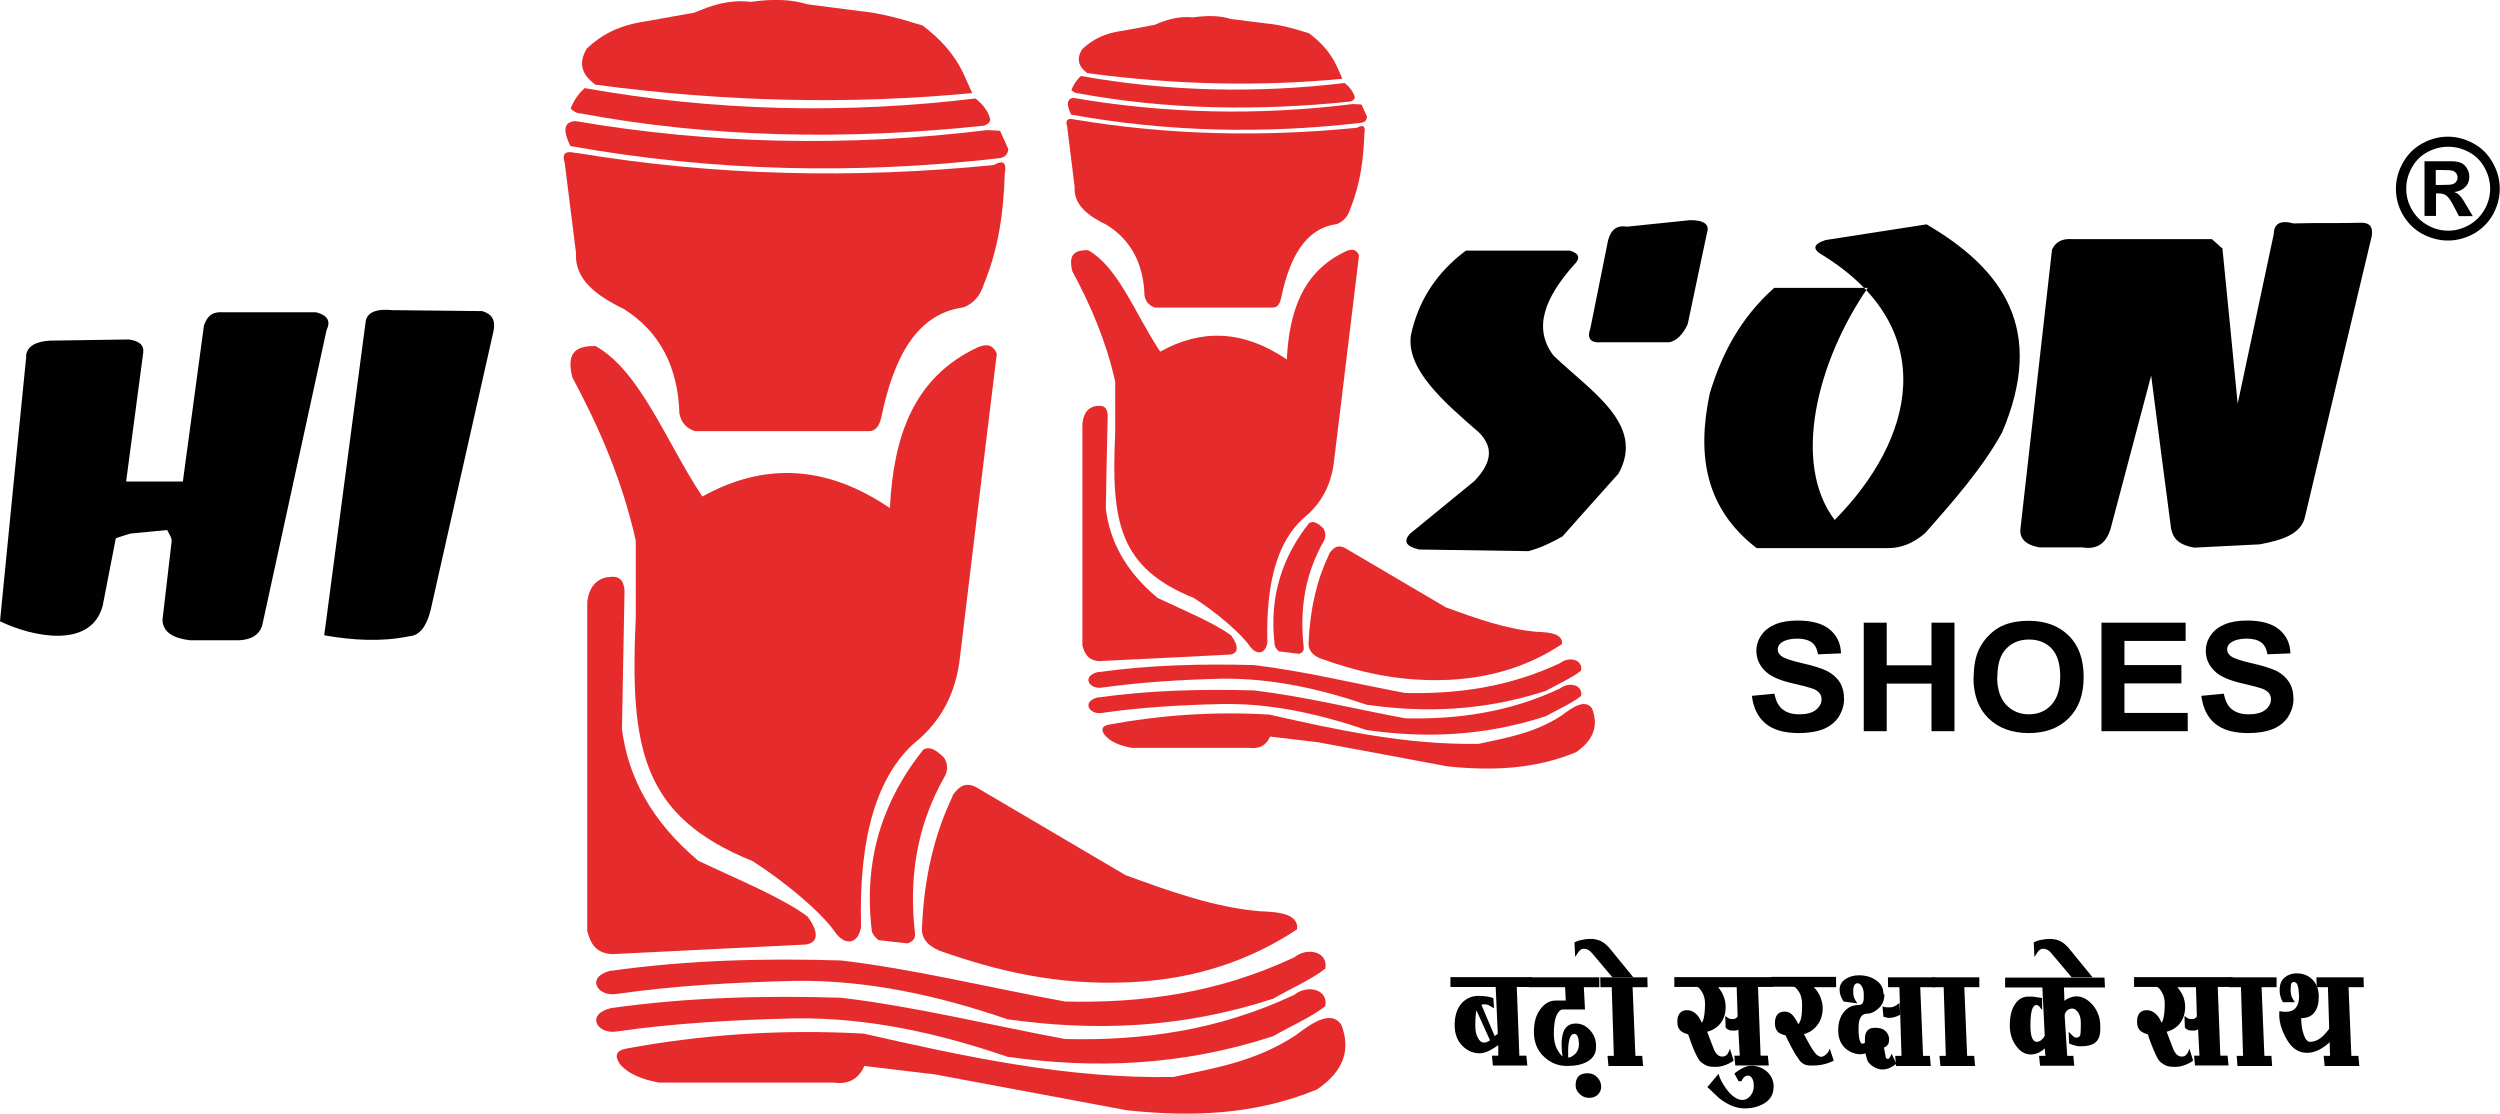 <?xml version="1.0" encoding="UTF-8"?>
<svg id="Layer_2" data-name="Layer 2" xmlns="http://www.w3.org/2000/svg" viewBox="0 0 106.64 47.5">
  <defs>
    <style>
      .cls-1, .cls-2 {
        fill-rule: evenodd;
      }

      .cls-1, .cls-3 {
        fill: #010101;
      }

      .cls-2 {
        fill: #e62b2d;
      }
    </style>
  </defs>
  <g id="Layer_1-2" data-name="Layer 1">
    <path class="cls-2" d="M24.95,3.76c5.55.99,11.11,1.11,16.66.44.33.26.54.55.63.88,0,.13-.1.22-.26.28-5.92.63-11.67.51-17.21-.52-.14,0-.29-.07-.43-.21.13-.32.32-.63.61-.88"/>
    <path class="cls-2" d="M24.51,5.16c5.78.99,11.65,1.12,17.58.39.19,0,.38.02.57.03.12.26.23.52.35.78-.02.23-.15.36-.4.39-6.09.7-12.18.57-18.28-.52-.33-.67-.27-1.02.17-1.06"/>
    <path class="cls-2" d="M25.38,3.6c-.52-.39-.75-.86-.35-1.53.63-.59,1.37-1,2.57-1.17.67-.12,1.34-.24,2.02-.36.72-.31,1.47-.57,2.42-.46.95-.14,1.75-.1,2.39.1.74.1,1.48.19,2.22.29.9.08,1.81.34,2.71.62.72.55,1.35,1.2,1.76,2.1.12.26.23.52.35.78-5.21.5-10.57.38-16.09-.36"/>
    <path class="cls-2" d="M24.58,6.52c5.94.99,11.87,1.11,17.81.52.4-.23.56-.11.47.36-.05,1.56-.24,3.13-.88,4.69-.15.51-.44.85-.88,1.02-1.99.27-2.97,2.11-3.5,4.66-.09.43-.27.63-.55.62h-7.41c-.37-.12-.58-.37-.66-.75-.06-2.01-.85-3.5-2.37-4.46-1.2-.58-2.11-1.28-2.04-2.39-.16-1.28-.32-2.56-.48-3.83-.13-.41.02-.55.48-.43"/>
    <path class="cls-2" d="M37.96,21.67c.15-3.02.99-5.58,3.76-6.86.39-.17.66-.08.8.28-.54,4.39-1.07,8.78-1.6,13.17-.24,1.64-.99,2.7-1.97,3.48-1.49,1.39-2.33,3.83-2.22,7.8-.12.74-.69.82-1.11.22-.6-.87-2.16-2.16-3.52-3.03-4.73-1.91-5.24-4.81-4.98-10.41v-3.26c-.57-2.54-1.55-4.81-2.71-6.97-.29-1.18.29-1.33.99-1.33,1.92,1.07,3.02,4.11,4.56,6.42,2.59-1.44,5.25-1.38,8.01.5"/>
    <path class="cls-2" d="M25.05,25.65v14.06c.13.5.34.95,1.06.99,2.75-.14,5.51-.27,8.26-.41.54-.08.57-.52.08-1.19-1.06-.8-2.99-1.59-4.66-2.38-2.02-1.7-3-3.59-3.26-5.62.04-1.97.07-3.95.11-5.92-.06-.65-.44-.61-.83-.54-.47.14-.69.5-.76,1.02"/>
    <path class="cls-2" d="M39.38,31.98c-1.69,2.12-2.55,4.62-2.2,7.66,0,.15.11.31.29.46.41.05.83.1,1.24.14.23-.07.34-.21.32-.43-.26-2.28.03-4.54,1.3-6.75.11-.25.09-.5-.06-.74-.3-.29-.59-.52-.89-.34"/>
    <path class="cls-2" d="M40.62,33.95c.24-.35.52-.63,1.02-.37,2.12,1.25,4.24,2.5,6.37,3.75,1.91.7,3.82,1.38,5.73,1.54.88.03,1.65.13,1.59.77-2.02,1.34-4.38,2.14-7.16,2.26-3.1.14-5.66-.49-8.08-1.34-.55-.23-.81-.57-.76-1.03.09-2.13.54-3.97,1.31-5.58"/>
    <path class="cls-2" d="M26.07,41.41c3.27-.46,6.54-.54,9.81-.44,3.14.37,6.37,1.17,9.55,1.75,3.26.08,6.51-.35,9.77-1.88.6-.48,1.48-.21,1.33.48-.58.46-1.48.85-2.22,1.28-3.96,1.29-7.68,1.39-11.33.88-2.92-1-5.93-1.68-9.05-1.64-2.64.06-5.21.21-7.64.56-.82.13-1.33-.74-.22-1"/>
    <path class="cls-2" d="M26.07,43c3.27-.46,6.54-.54,9.81-.44,3.14.37,6.37,1.17,9.55,1.76,3.26.08,6.51-.35,9.77-1.88.6-.48,1.48-.21,1.33.48-.58.46-1.48.85-2.22,1.28-3.96,1.29-7.68,1.39-11.33.88-2.92-1-5.93-1.68-9.05-1.64-2.64.06-5.21.21-7.64.56-.82.13-1.33-.74-.22-1"/>
    <path class="cls-2" d="M26.43,45.37c-.23-.35-.14-.56.28-.64,3.18-.59,6.54-.84,10.13-.64,4.33.98,8.66,1.93,13.21,1.85,1.74-.38,3.48-.64,5.22-1.78.78-.6,1.52-1.05,1.94-.46.43,1.09.09,2.01-1.03,2.77-2.66,1.1-5.38,1.18-8.11.89-2.73-.51-5.46-1.02-8.19-1.53-1-.12-2-.24-3.01-.36-.27.61-.74.79-1.31.71h-7.44c-.72-.13-1.33-.36-1.7-.82"/>
    <path class="cls-2" d="M46.1,3.24c3.75.67,7.5.75,11.26.3.22.18.36.37.43.6,0,.09-.07.15-.18.19-4,.42-7.88.34-11.62-.35-.1,0-.2-.05-.29-.14.09-.22.21-.42.41-.6"/>
    <path class="cls-2" d="M45.81,4.18c3.91.67,7.87.76,11.88.26.13,0,.26.01.39.02.08.18.16.35.23.52-.01.16-.1.24-.27.26-4.12.48-8.23.39-12.35-.35-.22-.45-.18-.69.12-.72"/>
    <path class="cls-2" d="M46.39,3.13c-.35-.26-.51-.58-.23-1.03.43-.4.92-.68,1.73-.79.45-.08.91-.16,1.36-.25.49-.21.99-.38,1.64-.32.64-.09,1.18-.07,1.62.07.5.06,1,.13,1.5.19.61.05,1.22.23,1.83.42.49.37.91.81,1.19,1.42.08.18.16.35.23.52-3.52.34-7.14.26-10.87-.24"/>
    <path class="cls-2" d="M45.85,5.1c4.01.67,8.02.75,12.03.35.27-.15.38-.07.32.25-.04,1.06-.16,2.11-.59,3.17-.1.35-.29.57-.59.69-1.34.18-2.01,1.42-2.37,3.14-.06.29-.18.43-.37.42h-5.01c-.25-.08-.4-.25-.45-.51-.04-1.36-.57-2.36-1.6-3.01-.81-.39-1.43-.87-1.38-1.62-.11-.86-.21-1.73-.32-2.59-.09-.27.02-.37.32-.29"/>
    <path class="cls-2" d="M54.89,15.34c.1-2.04.67-3.77,2.54-4.63.27-.12.45-.05.54.19-.36,2.97-.72,5.93-1.08,8.89-.16,1.11-.67,1.82-1.33,2.35-1.01.94-1.57,2.58-1.5,5.27-.08.5-.46.55-.75.15-.41-.58-1.46-1.46-2.38-2.05-3.2-1.29-3.54-3.25-3.36-7.03v-2.2c-.38-1.71-1.04-3.25-1.83-4.71-.2-.8.19-.9.67-.9,1.3.72,2.04,2.78,3.08,4.33,1.75-.98,3.55-.93,5.41.34"/>
    <path class="cls-2" d="M46.17,18.03v9.5c.09.34.23.64.72.67,1.86-.09,3.72-.18,5.58-.28.36-.05.38-.35.05-.81-.72-.54-2.02-1.07-3.15-1.61-1.37-1.15-2.03-2.42-2.2-3.8.02-1.33.05-2.67.08-4-.04-.44-.3-.41-.56-.37-.32.09-.47.34-.51.69"/>
    <path class="cls-2" d="M55.85,22.3c-1.14,1.44-1.72,3.12-1.48,5.18,0,.1.07.21.19.31.28.03.56.06.84.1.16-.04.23-.14.21-.29-.17-1.54.02-3.07.88-4.56.07-.17.06-.33-.04-.5-.2-.19-.4-.35-.6-.23"/>
    <path class="cls-2" d="M56.69,23.63c.16-.24.35-.43.69-.25,1.44.85,2.87,1.69,4.3,2.53,1.29.47,2.58.93,3.87,1.04.6.02,1.11.09,1.08.52-1.36.91-2.96,1.44-4.84,1.53-2.1.09-3.83-.33-5.46-.91-.37-.15-.54-.39-.51-.69.06-1.44.36-2.69.88-3.77"/>
    <path class="cls-2" d="M46.86,28.67c2.21-.31,4.42-.36,6.63-.3,2.12.25,4.3.79,6.45,1.19,2.2.05,4.4-.24,6.6-1.27.41-.32,1-.14.9.32-.39.31-1,.58-1.5.86-2.68.87-5.19.94-7.65.59-1.97-.67-4.01-1.13-6.12-1.11-1.78.04-3.52.15-5.16.38-.56.09-.9-.5-.15-.67"/>
    <path class="cls-2" d="M46.86,29.75c2.21-.31,4.42-.36,6.63-.3,2.12.25,4.3.79,6.45,1.19,2.2.05,4.4-.24,6.6-1.27.41-.32,1-.14.9.32-.39.31-1,.58-1.5.86-2.68.87-5.19.94-7.65.59-1.97-.67-4.01-1.14-6.12-1.11-1.78.04-3.52.14-5.16.38-.56.09-.9-.5-.15-.67"/>
    <path class="cls-2" d="M47.11,31.34c-.16-.23-.09-.38.19-.43,2.15-.4,4.42-.57,6.84-.43,2.92.66,5.85,1.3,8.93,1.25,1.18-.26,2.35-.44,3.53-1.2.53-.41,1.03-.71,1.31-.31.29.74.06,1.36-.69,1.87-1.8.74-3.63.79-5.48.6-1.85-.35-3.69-.69-5.53-1.03-.68-.08-1.35-.16-2.03-.24-.18.41-.5.53-.88.48h-5.03c-.49-.09-.9-.25-1.15-.55"/>
    <path class="cls-1" d="M75.67,12.28h4c-2.16,3.14-3.25,7.47-1.41,9.9,3.42-3.46,4.53-8.14-.47-11.27-.5-.27-.47-.49.08-.67,1.43-.22,2.88-.45,4.31-.67,3.23,1.89,5.11,4.45,3.22,8.88-.82,1.49-2.05,2.9-3.29,4.3-.54.46-1.07.64-1.61.63h-5.57c-2.15-1.66-2.57-3.89-2-6.59.5-1.67,1.3-3.22,2.75-4.51M87.53,10.65c-.45,3.95-.89,7.9-1.34,11.85-.07.46.2.74.8.85h1.84c.6.1.99-.15,1.19-.76.58-2.19,1.16-4.38,1.74-6.57.28,2.17.56,4.35.85,6.53.08.36.25.68.99.81.93-.05,1.86-.09,2.79-.14.95-.18,1.79-.43,1.94-1.21.94-3.98,1.89-7.96,2.84-11.94.05-.38-.06-.55-.4-.57-.98.03-1.96,0-2.94.03-.55-.15-.83,0-.84.45-.51,2.42-1.03,4.83-1.54,7.24-.21-2.21-.43-4.41-.65-6.62-.15-.13-.3-.27-.45-.4h-5.97c-.42-.03-.7.12-.85.45M62.53,10.69h4.43c.42.12.47.33.16.63-1.2,1.36-1.75,2.66-.86,3.84,1.6,1.54,3.94,2.94,2.78,5.04-.8.89-1.59,1.78-2.39,2.68-.44.25-.9.48-1.45.63-1.56-.02-3.11-.05-4.67-.07-.55-.13-.68-.35-.39-.67.91-.75,1.83-1.5,2.75-2.25.66-.69.9-1.38.19-2.08-1.54-1.33-3.08-2.69-2.9-4.12.31-1.49,1.1-2.7,2.35-3.63M69.39,9.67c.9-.09,1.8-.19,2.71-.28.6,0,.84.19.71.56-.27,1.29-.55,2.58-.82,3.88-.21.45-.47.7-.78.77h-2.9c-.47.04-.63-.17-.47-.6.25-1.25.5-2.49.75-3.73.12-.48.39-.68.82-.6M1.12,15.2c-.38,3.77-.75,7.54-1.12,11.3,1.35.66,3.88,1.21,4.38-.66.19-.96.37-1.92.56-2.88.21-.07.41-.14.62-.2.52-.05,1.05-.1,1.57-.15.09.19.2.3.19.49-.13,1.09-.26,2.25-.39,3.35.03.52.45.77,1.16.86h2.13c.51-.03.83-.23.96-.61.92-4.2,1.83-8.41,2.75-12.62.19-.38.04-.64-.45-.76h-3.99c-.51-.03-.67.24-.79.56-.3,2.22-.6,4.44-.9,6.66h-2.42c.24-1.83.49-3.67.73-5.5.04-.32-.17-.5-.62-.56-1.12.02-2.25.03-3.37.05-.63.04-.97.26-1.01.65M15.6,13.7c-.59,4.47-1.18,8.93-1.77,13.4,1.21.21,2.42.29,3.63.04.43-.03.73-.4.91-1.12.89-3.97,1.79-7.93,2.68-11.89.1-.46-.06-.74-.48-.86-1.27-.01-2.55-.03-3.82-.04-.7-.07-1.08.09-1.15.47"/>
    <path class="cls-3" d="M103.9,7.89h.2c.27,0,.45-.01.51-.03.07-.02.12-.06.16-.11.04-.05.06-.11.06-.18s-.02-.12-.06-.18c-.04-.05-.09-.09-.16-.11-.07-.02-.24-.03-.51-.03h-.2v.64ZM103.42,9.23v-2.35h.48c.45,0,.7,0,.75,0,.16.01.28.04.37.09.09.05.16.12.22.23.06.1.09.21.09.34,0,.17-.05.32-.17.43-.11.12-.27.2-.47.22.07.03.13.06.17.09.04.03.09.09.16.18.02.02.08.12.18.29l.28.47h-.59l-.2-.38c-.13-.26-.24-.42-.33-.49-.09-.07-.2-.1-.33-.1h-.12v.96h-.48ZM104.42,6.26c-.31,0-.6.08-.88.23-.28.15-.5.37-.66.66-.16.28-.24.58-.24.9s.08.61.24.89c.16.28.38.5.66.66.28.16.58.24.89.24s.6-.08.89-.24c.28-.16.5-.38.66-.66.16-.28.24-.58.24-.89s-.08-.61-.24-.9c-.16-.29-.38-.51-.66-.66s-.57-.23-.88-.23M104.42,5.83c.38,0,.74.1,1.09.29.35.19.62.46.82.82.2.35.3.73.3,1.11s-.1.75-.29,1.1c-.2.35-.47.62-.82.82-.35.19-.72.29-1.1.29s-.75-.1-1.11-.29c-.35-.2-.62-.47-.82-.82-.2-.35-.29-.72-.29-1.1s.1-.76.3-1.11c.2-.36.48-.63.82-.82.35-.19.71-.29,1.1-.29"/>
    <path class="cls-3" d="M93.91,29.68l.95-.09c.06.31.17.53.35.67.18.14.41.21.71.21.31,0,.55-.06.71-.19.16-.13.24-.28.24-.45,0-.11-.03-.2-.1-.28-.07-.08-.18-.15-.35-.2-.12-.04-.38-.11-.78-.2-.52-.12-.89-.28-1.1-.46-.3-.25-.45-.57-.45-.93,0-.24.07-.46.21-.66.14-.21.34-.36.6-.47.27-.11.58-.16.95-.16.61,0,1.07.13,1.37.38.31.26.47.6.48,1.02l-.98.04c-.04-.24-.13-.41-.27-.51-.14-.1-.34-.16-.62-.16s-.51.06-.67.17c-.1.07-.16.17-.16.29,0,.11.05.2.15.28.12.1.42.2.9.31.48.11.83.22,1.06.33.23.12.4.27.53.47.13.2.19.45.19.74,0,.26-.08.51-.23.75-.15.23-.37.4-.65.52-.28.11-.63.17-1.05.17-.61,0-1.08-.13-1.41-.4s-.52-.67-.59-1.18M89.64,31.19v-4.63h3.59v.78h-2.61v1.03h2.43v.78h-2.43v1.26h2.7v.78h-3.68ZM85.19,28.87c0,.52.13.92.38,1.19.26.27.58.41.97.41s.71-.13.96-.4c.25-.27.38-.67.38-1.21s-.12-.93-.36-1.19c-.24-.26-.57-.39-.97-.39s-.73.13-.98.4c-.25.26-.37.66-.37,1.2M84.19,28.9c0-.47.07-.87.22-1.19.11-.23.26-.45.45-.63.19-.19.4-.33.63-.42.3-.12.65-.18,1.04-.18.71,0,1.28.21,1.71.63.43.42.64,1.01.64,1.77s-.21,1.33-.64,1.76c-.42.42-.99.63-1.7.63s-1.29-.21-1.72-.63c-.43-.42-.64-1-.64-1.74M79.5,31.19v-4.63h.98v1.82h1.91v-1.82h.98v4.63h-.98v-2.03h-1.91v2.03h-.98ZM74.74,29.68l.95-.09c.06.31.17.53.35.67.18.14.41.21.71.21.31,0,.55-.06.71-.19.16-.13.24-.28.24-.45,0-.11-.03-.2-.1-.28-.07-.08-.18-.15-.35-.2-.11-.04-.38-.11-.78-.2-.53-.12-.89-.28-1.1-.46-.3-.25-.45-.57-.45-.93,0-.24.07-.46.21-.66.14-.21.34-.36.6-.47.26-.11.58-.16.95-.16.61,0,1.07.13,1.37.38.31.26.47.6.48,1.02l-.98.04c-.04-.24-.13-.41-.27-.51-.14-.1-.34-.16-.62-.16s-.51.06-.67.17c-.1.07-.16.17-.16.29,0,.11.05.2.15.28.12.1.42.2.9.31.48.11.83.22,1.05.33.23.12.41.27.54.47.13.2.19.45.19.74,0,.26-.08.51-.23.75-.15.23-.37.4-.65.52-.28.11-.63.17-1.05.17-.61,0-1.08-.13-1.41-.4-.33-.27-.53-.67-.59-1.18"/>
    <path class="cls-3" d="M63.91,44.58c-.12.09-.24.16-.35.22-.17.09-.32.13-.45.13-.25,0-.48-.09-.68-.27-.26-.23-.38-.54-.38-.94s.11-.73.32-.95c.19-.19.42-.29.69-.29.15,0,.29.01.4.03.12.02.2.05.24.07l.03.43c-.07-.04-.13-.08-.17-.1-.08-.05-.15-.07-.22-.07h-.07s-.07.02-.08.02l.57,1.34.04-.04.09-.06-.09-2h-1.93v-.42s3.46,0,3.46,0v.42s-.63,0-.63,0l.11,2.93h.3l.04.42h-1.47l-.04-.42h.27v-.46ZM63.56,44.38l-.58-1.28c-.03.12-.05.34-.05.66,0,.21.04.38.11.51s.15.2.25.2c.05,0,.11,0,.15-.03.05-.02.09-.04.12-.07"/>
    <path class="cls-3" d="M68.22,41.69v.42s-.66,0-.66,0l.05.95h-.94c-.11,0-.2.09-.28.26-.07.17-.11.43-.11.76,0,.26.04.48.13.66.06.11.13.22.24.33,0-.07-.02-.15-.03-.25,0-.09-.01-.18-.01-.27,0-.26.04-.46.11-.6.1-.19.26-.29.49-.29s.41.08.58.25c.19.19.29.42.29.69v.07c0,.27-.13.48-.38.62-.22.12-.5.18-.85.18s-.67-.11-.94-.35c-.32-.27-.48-.64-.48-1.1s.11-.78.32-1.03c.18-.21.38-.31.6-.31h.44l-.03-.57h-1.54v-.42s3.01,0,3.01,0ZM67.35,44.54c0-.13-.02-.24-.05-.32-.03-.08-.08-.12-.14-.12-.1,0-.17.07-.21.22-.04.14-.06.31-.06.5,0,.11,0,.18,0,.21,0,.04,0,.06.01.08.04.01.12-.02.23-.1.15-.12.22-.27.22-.46"/>
    <path class="cls-3" d="M68.3,46.35c0,.14-.05.25-.14.34-.09.09-.22.14-.37.14-.14,0-.27-.04-.38-.14-.13-.11-.2-.24-.2-.4,0-.34.17-.51.51-.51.17,0,.31.06.42.18.11.12.16.25.16.4"/>
    <polygon class="cls-3" points="68.75 42.11 68.27 42.11 68.26 41.69 70.27 41.69 70.28 42.11 69.64 42.11 69.76 45.04 70.05 45.04 70.09 45.47 68.61 45.47 68.57 45.04 68.84 45.04 68.75 42.11"/>
    <path class="cls-3" d="M69.68,41.69h-.9l-.86-1.02c-.06-.07-.11-.11-.15-.14-.07-.04-.14-.06-.21-.06s-.14.03-.2.1c-.02.02-.07.1-.17.25l-.03-.62s.12-.07.27-.1c.14-.03.28-.05.42-.05.16,0,.3.03.43.09.13.06.25.16.38.31l1.02,1.25Z"/>
    <path class="cls-3" d="M74.16,43.91c-.05.04-.11.05-.19.05-.11,0-.18,0-.23-.03-.05-.02-.09-.05-.13-.09l-.02-.5c.07.05.12.08.15.1.04.02.09.03.15.03.07,0,.12-.01.16-.04.04-.03.06-.05.07-.08l-.04-1.24h-.79c.08.1.15.2.2.31.08.17.12.35.12.53,0,.33-.1.6-.31.8-.14.13-.3.22-.48.26l.28.73c.09.22.21.33.37.33.08,0,.15-.03.2-.09.05-.06.09-.14.12-.25l.16.51s-.07.06-.15.1c-.21.11-.41.17-.61.17-.14,0-.26-.01-.35-.04s-.19-.09-.3-.18c-.08-.07-.17-.25-.3-.54-.1-.24-.17-.45-.23-.63-.13-.03-.23-.08-.31-.14-.1-.09-.15-.21-.15-.36,0-.03,0-.06,0-.08,0-.14.04-.25.11-.33.07-.08.17-.12.3-.12.18,0,.34.09.48.26.04.06.1.15.15.27.01-.01.03-.03.04-.05.06-.14.1-.39.1-.76,0-.2-.05-.38-.15-.53-.08-.12-.14-.18-.19-.18h-.97v-.42s4.2,0,4.2,0v.42s-.63,0-.63,0l.11,2.93h.31l.04.42h-1.43l-.04-.42h.23l-.06-1.13Z"/>
    <path class="cls-3" d="M75.65,46.39c0,.3-.14.53-.42.69-.23.13-.5.2-.81.2-.35,0-.71-.14-1.08-.43-.17-.16-.34-.32-.51-.48l.48-.57c.03.17.14.38.32.64.24.32.47.48.7.48.12,0,.23-.06.33-.17.1-.12.15-.26.15-.42,0-.14-.02-.25-.07-.33-.05-.08-.11-.12-.17-.12-.09,0-.16.04-.22.12-.02.03-.04.07-.07.12h-.12l-.18-.33c.1-.07.17-.13.23-.16.18-.11.34-.17.48-.17.26,0,.48.08.68.25.19.17.29.39.29.67"/>
    <path class="cls-3" d="M78.32,41.69v.42s-.95,0-.95,0c.13.13.22.27.28.42.06.16.1.31.1.46,0,.35-.11.63-.32.84-.13.14-.29.23-.48.28.06.13.14.27.23.43.13.23.23.37.3.44.04.03.08.06.12.08.01,0,.04.01.07.02.07,0,.14-.03.22-.1.08-.07.13-.15.16-.25l.17.51s-.08.05-.17.08c-.23.09-.46.13-.69.13h-.14c-.11,0-.21-.02-.29-.07-.08-.04-.17-.13-.24-.26-.09-.11-.18-.27-.29-.48-.11-.21-.19-.36-.23-.47-.12-.03-.21-.07-.28-.11-.12-.09-.18-.23-.18-.41,0-.33.14-.5.42-.5.18,0,.32.1.44.29.1.16.14.24.14.25.05-.06.1-.16.12-.28.03-.12.04-.31.04-.56,0-.23-.05-.43-.16-.58-.08-.12-.15-.18-.21-.18h-.94v-.42s2.75,0,2.75,0Z"/>
    <path class="cls-3" d="M80.38,42.42c0,.26-.09.47-.29.63-.15.13-.3.19-.45.19-.12,0-.21.05-.27.15-.06.1-.09.24-.09.41v.17c0,.18.02.31.05.41.03.1.07.14.11.14s.08-.01.11-.05v-.15c0-.13.02-.23.07-.31.07-.12.2-.17.37-.17.15,0,.27.03.36.08.12.08.2.19.23.35,0,.02,0,.03,0,.04v.04c0,.1-.02.18-.07.23-.04.05-.1.09-.15.1l.07.36s0,.03,0,.04c.02.06.05.09.1.09.04,0,.07-.04.11-.11,0-.02.03-.06.05-.11l.2.42s-.09.09-.22.15c-.12.07-.25.1-.39.1-.11,0-.22-.04-.35-.11-.12-.07-.21-.16-.26-.24-.02-.04-.03-.09-.05-.16-.02-.06-.04-.13-.05-.18-.05.02-.11.03-.19.04-.24,0-.45-.08-.64-.23-.22-.19-.33-.45-.33-.79,0-.32.08-.58.24-.78.16-.2.37-.3.62-.3.09,0,.15-.03.18-.08.03-.05.05-.12.05-.22v-.22c-.01-.11-.04-.21-.09-.29-.05-.08-.11-.12-.18-.12-.05,0-.09.03-.13.08-.03.05-.05.14-.05.27,0,.1.01.19.04.27.03.08.08.16.14.24l-.59-.08s-.04-.06-.05-.09c-.08-.13-.12-.27-.12-.42,0-.18.08-.33.24-.44.16-.11.36-.17.6-.17s.48.06.68.19c.24.15.35.35.35.61M81.02,42.77l.04.51c-.06.04-.14.07-.23.1-.09.03-.17.04-.24.04-.06,0-.13-.01-.21-.04,0,0-.02,0-.04-.01l-.04-.44s.06.02.1.03c.04,0,.08.01.13.01.1,0,.18,0,.24-.03.06-.02.15-.07.26-.17"/>
    <polygon class="cls-3" points="81.02 42.11 80.54 42.11 80.53 41.69 82.54 41.69 82.55 42.11 81.91 42.11 82.03 45.04 82.32 45.04 82.36 45.47 80.88 45.47 80.84 45.04 81.11 45.04 81.02 42.11"/>
    <polygon class="cls-3" points="82.91 42.11 82.43 42.11 82.42 41.69 84.43 41.69 84.43 42.11 83.79 42.11 83.91 45.04 84.21 45.04 84.25 45.47 82.77 45.47 82.73 45.04 83 45.04 82.91 42.11"/>
    <path class="cls-3" d="M88.14,45.04h.3l.04.42h-1.46l-.04-.42h.27l-.03-.32c-.06.06-.14.12-.25.18-.11.05-.22.08-.34.08-.23,0-.44-.11-.61-.34-.19-.24-.29-.54-.29-.9,0-.38.07-.68.22-.9.14-.22.33-.33.58-.33.12,0,.22,0,.3.02.08.01.18.03.28.04v.51s-.06-.06-.11-.14c-.04-.04-.08-.07-.13-.07-.18,0-.26.29-.26.88,0,.23.02.4.07.52.05.11.11.17.19.17.09,0,.18-.04.25-.12.04-.04.08-.09.1-.15l-.1-2.05h-1.59v-.42s4.24,0,4.24,0l.02.42h-1.75l.02.57c.06-.05.13-.09.2-.12.1-.04.2-.07.31-.07.25,0,.48.12.7.37.21.25.32.55.32.9,0,.04,0,.08,0,.14,0,.27-.08.47-.24.58-.12.09-.32.14-.57.14-.09,0-.18,0-.26-.03-.08-.02-.17-.05-.26-.09l-.02-.5c.08.08.14.14.17.17.05.05.1.08.14.08.1,0,.15-.03.18-.09.02-.06.03-.18.03-.35v-.2c0-.18-.04-.32-.11-.43-.08-.11-.16-.17-.25-.17s-.17.03-.22.08c-.07.07-.11.14-.11.22l.11,1.73Z"/>
    <path class="cls-3" d="M89.27,41.69h-.9l-.86-1.02c-.05-.07-.11-.11-.15-.14-.07-.04-.14-.06-.21-.06s-.14.03-.2.1c-.02.02-.07.1-.17.25l-.03-.62s.12-.07.27-.1c.14-.03.28-.05.42-.05.16,0,.3.03.43.09.13.06.25.16.38.31l1.02,1.25Z"/>
    <path class="cls-3" d="M93.75,43.91c-.05.04-.11.05-.19.05-.1,0-.18,0-.23-.03-.05-.02-.09-.05-.13-.09l-.02-.5c.07.05.12.08.15.1.04.02.09.03.15.03.07,0,.12-.01.16-.04.04-.03.06-.05.07-.08l-.04-1.24h-.79c.08.1.15.2.21.31.08.17.12.35.12.53,0,.33-.11.6-.31.8-.14.13-.3.22-.48.26l.28.73c.09.22.21.33.37.33.08,0,.15-.03.2-.09.05-.06.09-.14.12-.25l.16.51s-.07.06-.15.1c-.21.11-.41.17-.61.17-.14,0-.26-.01-.35-.04-.09-.03-.19-.09-.3-.18-.08-.07-.17-.25-.29-.54-.1-.24-.18-.45-.23-.63-.13-.03-.23-.08-.31-.14-.1-.09-.15-.21-.15-.36,0-.03,0-.06,0-.08,0-.14.04-.25.11-.33.07-.08.17-.12.3-.12.18,0,.34.09.48.26.05.06.1.15.15.27.01-.01.03-.03.04-.05.06-.14.1-.39.1-.76,0-.2-.05-.38-.15-.53-.08-.12-.14-.18-.19-.18h-.97v-.42s4.2,0,4.2,0v.42s-.63,0-.63,0l.11,2.93h.31l.04.42h-1.43l-.04-.42h.23l-.06-1.13Z"/>
    <polygon class="cls-3" points="95.59 42.11 95.1 42.11 95.1 41.69 97.11 41.69 97.11 42.11 96.47 42.11 96.59 45.04 96.89 45.04 96.92 45.47 95.44 45.47 95.41 45.04 95.68 45.04 95.59 42.11"/>
    <path class="cls-3" d="M99.42,44.42c-.13.12-.26.22-.39.3-.21.13-.42.19-.62.19-.35,0-.63-.18-.84-.53-.27-.45-.38-.87-.34-1.25.01,0,.05.01.11.02.06,0,.11.01.15.01.21,0,.36-.06.46-.2.08-.11.12-.26.12-.46-.01-.11-.02-.22-.03-.34-.03-.18-.09-.27-.19-.27-.05,0-.09.02-.11.06-.02.04-.03.13-.03.27v.08c.01.1.03.19.06.25.03.06.07.13.12.2h-.51c-.04-.07-.08-.15-.1-.24-.03-.08-.04-.18-.04-.28,0-.24.07-.41.21-.53.14-.12.31-.18.51-.18.25,0,.46.07.63.22.21.18.32.44.32.78,0,.28-.06.51-.19.67-.12.16-.31.24-.56.24,0,.27.04.51.11.71.07.2.16.3.27.3.22,0,.43-.11.63-.33.17-.19.25-.31.23-.35l.04.66Z"/>
    <polygon class="cls-3" points="99.3 42.11 98.82 42.11 98.81 41.69 100.82 41.69 100.83 42.11 100.18 42.11 100.3 45.04 100.6 45.04 100.64 45.47 99.16 45.47 99.12 45.04 99.39 45.04 99.3 42.11"/>
  </g>
</svg>